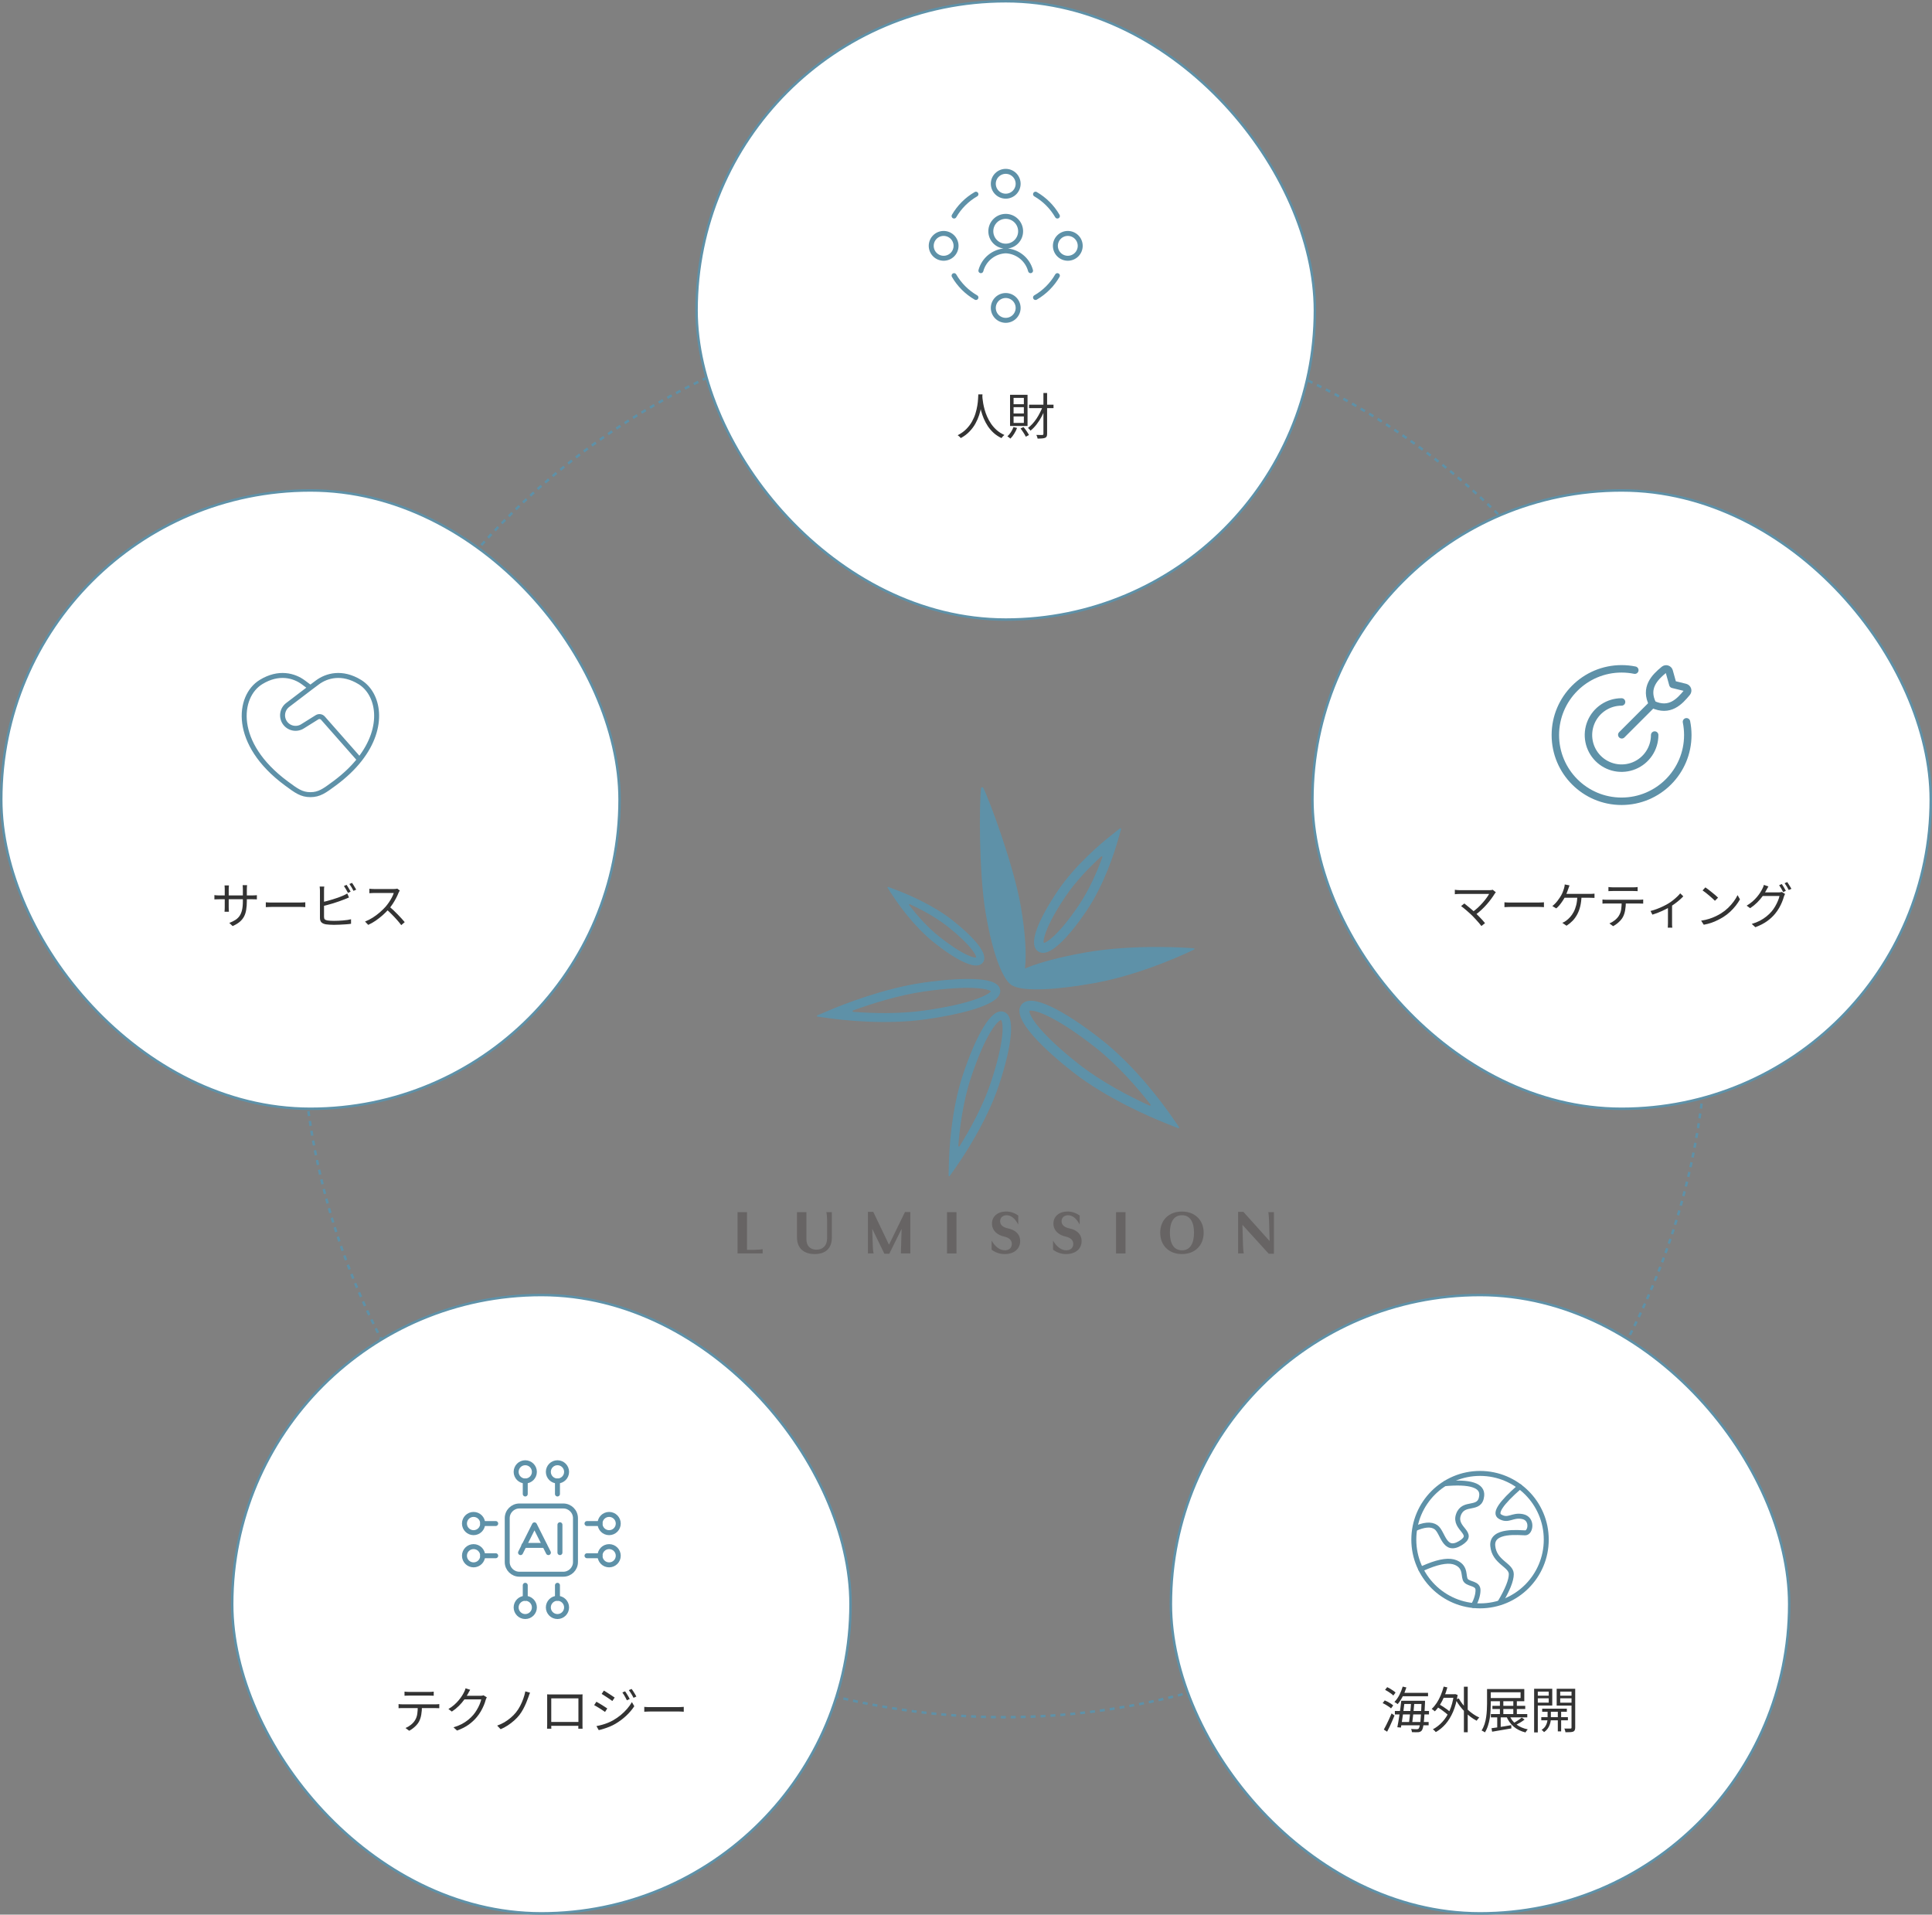 <svg width="778" height="771" viewBox="0 0 778 771" fill="none" xmlns="http://www.w3.org/2000/svg">
<rect x="0" y="0" width="778" height="771" fill="#808080" stroke="none"/>
<circle cx="404.5" cy="408.5" r="283" stroke="#5E91A8" stroke-dasharray="2 2"/>
<rect x="280.5" y="0.5" width="249" height="249" rx="124.5" fill="white"/>
<rect x="280.5" y="0.5" width="249" height="249" rx="124.5" stroke="#5E91A8"/>
<path d="M414.996 109C414.401 106.774 413.109 104.797 411.31 103.358C409.511 101.919 407.298 101.092 404.996 101C402.694 101.092 400.482 101.919 398.682 103.358C396.883 104.797 395.592 106.774 394.996 109M416.999 78.2C420.652 80.313 423.686 83.347 425.799 87M425.799 111C423.686 114.653 420.652 117.687 416.999 119.8M392.999 119.8C389.346 117.687 386.311 114.653 384.199 111M384.199 87C386.311 83.347 389.346 80.313 392.999 78.2M398.996 93C398.979 93.798 399.122 94.592 399.416 95.335C399.71 96.077 400.149 96.754 400.708 97.324C401.266 97.895 401.933 98.348 402.669 98.658C403.406 98.967 404.196 99.126 404.995 99.126C405.793 99.126 406.584 98.967 407.32 98.658C408.056 98.348 408.723 97.895 409.282 97.324C409.841 96.754 410.28 96.077 410.574 95.335C410.868 94.592 411.01 93.798 410.993 93C410.96 91.431 410.314 89.937 409.192 88.839C408.071 87.741 406.564 87.126 404.995 87.126C403.425 87.126 401.918 87.741 400.797 88.839C399.676 89.937 399.029 91.431 398.996 93ZM399.996 74C399.996 75.326 400.523 76.598 401.461 77.535C402.398 78.473 403.67 79 404.996 79C406.322 79 407.594 78.473 408.532 77.535C409.469 76.598 409.996 75.326 409.996 74C409.996 72.674 409.469 71.402 408.532 70.465C407.594 69.527 406.322 69 404.996 69C403.67 69 402.398 69.527 401.461 70.465C400.523 71.402 399.996 72.674 399.996 74ZM424.996 99C424.996 100.326 425.523 101.598 426.461 102.536C427.398 103.473 428.67 104 429.996 104C431.322 104 432.594 103.473 433.532 102.536C434.469 101.598 434.996 100.326 434.996 99C434.996 97.674 434.469 96.402 433.532 95.465C432.594 94.527 431.322 94 429.996 94C428.67 94 427.398 94.527 426.461 95.465C425.523 96.402 424.996 97.674 424.996 99ZM399.996 124C399.996 125.326 400.523 126.598 401.461 127.536C402.398 128.473 403.67 129 404.996 129C406.322 129 407.594 128.473 408.532 127.536C409.469 126.598 409.996 125.326 409.996 124C409.996 122.674 409.469 121.402 408.532 120.464C407.594 119.527 406.322 119 404.996 119C403.67 119 402.398 119.527 401.461 120.464C400.523 121.402 399.996 122.674 399.996 124ZM374.996 99C374.996 100.326 375.523 101.598 376.461 102.536C377.398 103.473 378.67 104 379.996 104C381.322 104 382.594 103.473 383.532 102.536C384.469 101.598 384.996 100.326 384.996 99C384.996 97.674 384.469 96.402 383.532 95.465C382.594 94.527 381.322 94 379.996 94C378.67 94 377.398 94.527 376.461 95.465C375.523 96.402 374.996 97.674 374.996 99Z" stroke="#5E91A8" stroke-width="2" stroke-linecap="round" stroke-linejoin="round"/>
<path d="M393.96 158.82H395.64C395.613 159.34 395.567 160.027 395.5 160.88C395.433 161.733 395.307 162.7 395.12 163.78C394.947 164.847 394.673 165.96 394.3 167.12C393.927 168.28 393.427 169.427 392.8 170.56C392.173 171.693 391.373 172.767 390.4 173.78C389.44 174.793 388.267 175.673 386.88 176.42C386.76 176.233 386.587 176.033 386.36 175.82C386.133 175.607 385.9 175.42 385.66 175.26C387.033 174.553 388.187 173.727 389.12 172.78C390.053 171.833 390.82 170.82 391.42 169.74C392.02 168.66 392.487 167.573 392.82 166.48C393.153 165.373 393.4 164.32 393.56 163.32C393.72 162.32 393.82 161.433 393.86 160.66C393.913 159.873 393.947 159.26 393.96 158.82ZM395.56 159.22C395.573 159.447 395.6 159.84 395.64 160.4C395.693 160.947 395.787 161.613 395.92 162.4C396.053 163.187 396.247 164.04 396.5 164.96C396.753 165.88 397.093 166.827 397.52 167.8C397.947 168.773 398.473 169.72 399.1 170.64C399.727 171.56 400.48 172.413 401.36 173.2C402.24 173.973 403.273 174.627 404.46 175.16C404.233 175.333 404.013 175.533 403.8 175.76C403.6 176 403.433 176.22 403.3 176.42C402.1 175.847 401.04 175.147 400.12 174.32C399.213 173.48 398.433 172.573 397.78 171.6C397.14 170.613 396.6 169.607 396.16 168.58C395.733 167.553 395.387 166.553 395.12 165.58C394.853 164.593 394.653 163.68 394.52 162.84C394.387 161.987 394.293 161.26 394.24 160.66C394.187 160.047 394.153 159.607 394.14 159.34L395.56 159.22ZM414.4 162.96H424.24V164.36H414.4V162.96ZM420.18 158.26H421.66V174.7C421.66 175.153 421.6 175.5 421.48 175.74C421.36 175.993 421.153 176.18 420.86 176.3C420.593 176.42 420.213 176.5 419.72 176.54C419.24 176.593 418.613 176.62 417.84 176.62C417.813 176.407 417.747 176.153 417.64 175.86C417.547 175.58 417.44 175.34 417.32 175.14C417.88 175.153 418.38 175.16 418.82 175.16C419.273 175.16 419.58 175.16 419.74 175.16C419.9 175.147 420.013 175.107 420.08 175.04C420.147 174.987 420.18 174.873 420.18 174.7V158.26ZM419.94 163.54L421.14 163.92C420.7 165.187 420.16 166.427 419.52 167.64C418.88 168.84 418.173 169.94 417.4 170.94C416.627 171.927 415.82 172.753 414.98 173.42C414.86 173.247 414.7 173.053 414.5 172.84C414.3 172.613 414.12 172.44 413.96 172.32C414.56 171.88 415.153 171.34 415.74 170.7C416.327 170.06 416.88 169.353 417.4 168.58C417.92 167.793 418.393 166.973 418.82 166.12C419.26 165.267 419.633 164.407 419.94 163.54ZM408.12 171.98L409.56 172.34C409.253 173.153 408.86 173.94 408.38 174.7C407.913 175.46 407.413 176.1 406.88 176.62C406.8 176.54 406.68 176.44 406.52 176.32C406.373 176.2 406.22 176.087 406.06 175.98C405.913 175.873 405.78 175.787 405.66 175.72C406.18 175.253 406.653 174.693 407.08 174.04C407.52 173.373 407.867 172.687 408.12 171.98ZM410.96 172.54L412.16 171.98C412.587 172.473 413.007 173.02 413.42 173.62C413.833 174.22 414.147 174.74 414.36 175.18L413.08 175.86C412.88 175.407 412.573 174.867 412.16 174.24C411.76 173.613 411.36 173.047 410.96 172.54ZM408.16 163.96V166.52H412.3V163.96H408.16ZM408.16 167.7V170.3H412.3V167.7H408.16ZM408.16 160.22V162.78H412.3V160.22H408.16ZM406.74 158.98H413.78V171.54H406.74V158.98Z" fill="#333333"/>
<rect x="0.5" y="197.5" width="249" height="249" rx="124.5" fill="white"/>
<rect x="0.5" y="197.5" width="249" height="249" rx="124.5" stroke="#5E91A8"/>
<path d="M144.777 305.902C155.313 292.542 152.468 279.294 144.9 274.651C137.748 270.264 131.505 272.032 127.756 274.848L124.999 276.912M144.777 305.902C142.249 309.11 138.951 312.32 134.759 315.422C130.639 318.475 128.577 320 124.999 320C121.42 320 119.361 318.475 115.239 315.422C93.591 299.4 95.713 280.408 105.097 274.651C112.249 270.264 118.492 272.032 122.241 274.848L124.999 276.912M144.777 305.902L130.044 289.187C129.751 288.856 129.351 288.64 128.914 288.577C128.477 288.513 128.032 288.607 127.657 288.84L121.828 292.483C120.685 293.206 119.306 293.459 117.981 293.189C116.655 292.919 115.485 292.147 114.716 291.035C113.947 289.922 113.638 288.555 113.854 287.219C114.069 285.884 114.793 284.684 115.873 283.87L124.999 276.912" stroke="#5E91A8" stroke-width="2" stroke-linecap="round" stroke-linejoin="round"/>
<path d="M99.4 362.82C99.4 364.153 99.313 365.333 99.14 366.36C98.98 367.387 98.687 368.3 98.26 369.1C97.833 369.9 97.247 370.613 96.5 371.24C95.767 371.853 94.827 372.413 93.68 372.92L92.34 371.66C93.26 371.3 94.06 370.907 94.74 370.48C95.42 370.053 95.987 369.52 96.44 368.88C96.893 368.24 97.233 367.44 97.46 366.48C97.687 365.52 97.8 364.34 97.8 362.94V358.08C97.8 357.68 97.787 357.333 97.76 357.04C97.733 356.733 97.713 356.533 97.7 356.44H99.5C99.487 356.533 99.467 356.733 99.44 357.04C99.413 357.333 99.4 357.68 99.4 358.08V362.82ZM92.2 356.56C92.187 356.653 92.167 356.833 92.14 357.1C92.113 357.367 92.1 357.673 92.1 358.02V365.34C92.1 365.58 92.107 365.833 92.12 366.1C92.133 366.353 92.147 366.58 92.16 366.78C92.173 366.967 92.18 367.093 92.18 367.16H90.42C90.42 367.093 90.427 366.967 90.44 366.78C90.453 366.593 90.467 366.373 90.48 366.12C90.493 365.853 90.5 365.593 90.5 365.34V358.02C90.5 357.793 90.493 357.553 90.48 357.3C90.467 357.033 90.447 356.787 90.42 356.56H92.2ZM86.34 360.44C86.407 360.453 86.54 360.473 86.74 360.5C86.953 360.513 87.207 360.533 87.5 360.56C87.793 360.573 88.073 360.58 88.34 360.58H101.6C102.04 360.58 102.42 360.567 102.74 360.54C103.06 360.513 103.293 360.493 103.44 360.48V362.18C103.32 362.167 103.093 362.153 102.76 362.14C102.427 362.127 102.04 362.12 101.6 362.12H88.34C88.06 362.12 87.78 362.127 87.5 362.14C87.22 362.14 86.973 362.147 86.76 362.16C86.56 362.173 86.42 362.18 86.34 362.18V360.44ZM107.04 363.34C107.24 363.353 107.487 363.373 107.78 363.4C108.073 363.413 108.393 363.427 108.74 363.44C109.1 363.44 109.46 363.44 109.82 363.44C110.033 363.44 110.36 363.44 110.8 363.44C111.253 363.44 111.78 363.44 112.38 363.44C112.98 363.44 113.613 363.44 114.28 363.44C114.96 363.44 115.633 363.44 116.3 363.44C116.98 363.44 117.62 363.44 118.22 363.44C118.833 363.44 119.36 363.44 119.8 363.44C120.24 363.44 120.567 363.44 120.78 363.44C121.287 363.44 121.72 363.427 122.08 363.4C122.44 363.373 122.727 363.353 122.94 363.34V365.3C122.74 365.287 122.44 365.267 122.04 365.24C121.653 365.213 121.24 365.2 120.8 365.2C120.587 365.2 120.253 365.2 119.8 365.2C119.347 365.2 118.82 365.2 118.22 365.2C117.633 365.2 117 365.2 116.32 365.2C115.64 365.2 114.96 365.2 114.28 365.2C113.613 365.2 112.98 365.2 112.38 365.2C111.793 365.2 111.273 365.2 110.82 365.2C110.367 365.2 110.033 365.2 109.82 365.2C109.273 365.2 108.753 365.213 108.26 365.24C107.767 365.253 107.36 365.273 107.04 365.3V363.34ZM139.56 356.32C139.733 356.56 139.92 356.847 140.12 357.18C140.32 357.5 140.513 357.827 140.7 358.16C140.9 358.493 141.067 358.793 141.2 359.06L140.12 359.56C139.92 359.147 139.667 358.68 139.36 358.16C139.053 357.627 138.767 357.167 138.5 356.78L139.56 356.32ZM141.76 355.52C141.933 355.773 142.127 356.067 142.34 356.4C142.553 356.733 142.753 357.067 142.94 357.4C143.14 357.72 143.307 358 143.44 358.24L142.36 358.74C142.147 358.3 141.887 357.827 141.58 357.32C141.273 356.8 140.98 356.353 140.7 355.98L141.76 355.52ZM130.58 357C130.553 357.227 130.527 357.487 130.5 357.78C130.487 358.06 130.48 358.34 130.48 358.62C130.48 358.793 130.48 359.14 130.48 359.66C130.48 360.167 130.48 360.78 130.48 361.5C130.48 362.207 130.48 362.96 130.48 363.76C130.48 364.547 130.48 365.307 130.48 366.04C130.48 366.773 130.48 367.42 130.48 367.98C130.48 368.527 130.48 368.927 130.48 369.18C130.48 369.687 130.587 370.04 130.8 370.24C131.027 370.427 131.387 370.567 131.88 370.66C132.2 370.713 132.593 370.753 133.06 370.78C133.54 370.807 134.027 370.82 134.52 370.82C135.053 370.82 135.627 370.807 136.24 370.78C136.853 370.753 137.473 370.713 138.1 370.66C138.74 370.607 139.34 370.54 139.9 370.46C140.46 370.38 140.947 370.287 141.36 370.18V372C140.787 372.093 140.093 372.167 139.28 372.22C138.48 372.287 137.653 372.333 136.8 372.36C135.96 372.4 135.173 372.42 134.44 372.42C133.853 372.42 133.273 372.4 132.7 372.36C132.14 372.333 131.653 372.287 131.24 372.22C130.467 372.087 129.873 371.827 129.46 371.44C129.047 371.04 128.84 370.433 128.84 369.62C128.84 369.287 128.84 368.82 128.84 368.22C128.84 367.62 128.84 366.933 128.84 366.16C128.84 365.387 128.84 364.6 128.84 363.8C128.84 362.987 128.84 362.22 128.84 361.5C128.84 360.78 128.84 360.167 128.84 359.66C128.84 359.14 128.84 358.793 128.84 358.62C128.84 358.447 128.833 358.267 128.82 358.08C128.82 357.893 128.807 357.707 128.78 357.52C128.767 357.32 128.747 357.147 128.72 357H130.58ZM129.74 363.3C130.34 363.167 131 363.007 131.72 362.82C132.453 362.62 133.193 362.407 133.94 362.18C134.7 361.953 135.433 361.713 136.14 361.46C136.86 361.207 137.507 360.953 138.08 360.7C138.387 360.567 138.687 360.427 138.98 360.28C139.273 360.133 139.56 359.973 139.84 359.8L140.54 361.4C140.26 361.52 139.947 361.653 139.6 361.8C139.267 361.933 138.953 362.06 138.66 362.18C138.033 362.433 137.333 362.693 136.56 362.96C135.8 363.227 135.013 363.487 134.2 363.74C133.387 363.98 132.593 364.207 131.82 364.42C131.06 364.633 130.367 364.813 129.74 364.96V363.3ZM161 358.62C160.933 358.7 160.847 358.833 160.74 359.02C160.647 359.193 160.567 359.353 160.5 359.5C160.247 360.153 159.913 360.88 159.5 361.68C159.087 362.467 158.627 363.247 158.12 364.02C157.613 364.793 157.08 365.493 156.52 366.12C155.787 366.947 154.98 367.753 154.1 368.54C153.22 369.313 152.293 370.04 151.32 370.72C150.347 371.387 149.333 371.96 148.28 372.44L147 371.1C148.08 370.673 149.113 370.147 150.1 369.52C151.1 368.88 152.033 368.187 152.9 367.44C153.78 366.68 154.56 365.92 155.24 365.16C155.693 364.64 156.14 364.06 156.58 363.42C157.033 362.767 157.433 362.107 157.78 361.44C158.14 360.76 158.4 360.147 158.56 359.6C158.453 359.6 158.2 359.6 157.8 359.6C157.4 359.6 156.927 359.6 156.38 359.6C155.833 359.6 155.26 359.6 154.66 359.6C154.06 359.6 153.487 359.6 152.94 359.6C152.393 359.6 151.92 359.6 151.52 359.6C151.133 359.6 150.88 359.6 150.76 359.6C150.533 359.6 150.273 359.607 149.98 359.62C149.7 359.633 149.44 359.647 149.2 359.66C148.973 359.673 148.82 359.687 148.74 359.7V357.88C148.833 357.893 149 357.913 149.24 357.94C149.493 357.953 149.76 357.967 150.04 357.98C150.32 357.993 150.56 358 150.76 358C150.907 358 151.173 358 151.56 358C151.947 358 152.407 358 152.94 358C153.487 358 154.053 358 154.64 358C155.227 358 155.787 358 156.32 358C156.867 358 157.333 358 157.72 358C158.107 358 158.36 358 158.48 358C158.813 358 159.107 357.987 159.36 357.96C159.627 357.933 159.833 357.893 159.98 357.84L161 358.62ZM156.78 365.06C157.327 365.513 157.887 366.013 158.46 366.56C159.047 367.107 159.62 367.673 160.18 368.26C160.74 368.833 161.26 369.387 161.74 369.92C162.22 370.44 162.633 370.913 162.98 371.34L161.58 372.54C161.113 371.9 160.553 371.213 159.9 370.48C159.247 369.733 158.553 368.993 157.82 368.26C157.1 367.513 156.373 366.827 155.64 366.2L156.78 365.06Z" fill="#333333"/>
<rect x="93.5" y="521.5" width="249" height="249" rx="124.5" fill="white"/>
<rect x="93.5" y="521.5" width="249" height="249" rx="124.5" stroke="#5E91A8"/>
<g clip-path="url(#clip0_4035_2933)">
<path d="M226.833 606.446H209.161C206.453 606.446 204.258 608.642 204.258 611.35V629.022C204.258 631.73 206.453 633.925 209.161 633.925H226.833C229.541 633.925 231.737 631.73 231.737 629.022V611.35C231.737 608.642 229.541 606.446 226.833 606.446Z" stroke="#5E91A8" stroke-width="2" stroke-linecap="round" stroke-linejoin="round"/>
<path d="M211.516 601.615V596.382" stroke="#5E91A8" stroke-width="2" stroke-linecap="round" stroke-linejoin="round"/>
<path d="M211.519 596.382C213.548 596.382 215.193 594.737 215.193 592.707C215.193 590.678 213.548 589.032 211.519 589.032C209.489 589.032 207.844 590.678 207.844 592.707C207.844 594.737 209.489 596.382 211.519 596.382Z" stroke="#5E91A8" stroke-width="2" stroke-linecap="round" stroke-linejoin="round"/>
<path d="M224.484 601.615V596.382" stroke="#5E91A8" stroke-width="2" stroke-linecap="round" stroke-linejoin="round"/>
<path d="M224.487 596.382C226.517 596.382 228.162 594.737 228.162 592.707C228.162 590.678 226.517 589.032 224.487 589.032C222.458 589.032 220.812 590.678 220.812 592.707C220.812 594.737 222.458 596.382 224.487 596.382Z" stroke="#5E91A8" stroke-width="2" stroke-linecap="round" stroke-linejoin="round"/>
<path d="M211.516 638.385V643.618" stroke="#5E91A8" stroke-width="2" stroke-linecap="round" stroke-linejoin="round"/>
<path d="M211.519 650.968C213.548 650.968 215.193 649.323 215.193 647.293C215.193 645.264 213.548 643.618 211.519 643.618C209.489 643.618 207.844 645.264 207.844 647.293C207.844 649.323 209.489 650.968 211.519 650.968Z" stroke="#5E91A8" stroke-width="2" stroke-linecap="round" stroke-linejoin="round"/>
<path d="M224.484 638.385V643.608" stroke="#5E91A8" stroke-width="2" stroke-linecap="round" stroke-linejoin="round"/>
<path d="M224.487 650.968C226.517 650.968 228.162 649.323 228.162 647.293C228.162 645.263 226.517 643.618 224.487 643.618C222.458 643.618 220.812 645.263 220.812 647.293C220.812 649.323 222.458 650.968 224.487 650.968Z" stroke="#5E91A8" stroke-width="2" stroke-linecap="round" stroke-linejoin="round"/>
<path d="M199.616 626.482H194.383" stroke="#5E91A8" stroke-width="2" stroke-linecap="round" stroke-linejoin="round"/>
<path d="M190.706 630.157C192.736 630.157 194.381 628.512 194.381 626.482C194.381 624.453 192.736 622.807 190.706 622.807C188.677 622.807 187.031 624.453 187.031 626.482C187.031 628.512 188.677 630.157 190.706 630.157Z" stroke="#5E91A8" stroke-width="2" stroke-linecap="round" stroke-linejoin="round"/>
<path d="M199.614 613.517H194.391" stroke="#5E91A8" stroke-width="2" stroke-linecap="round" stroke-linejoin="round"/>
<path d="M190.706 617.192C192.736 617.192 194.381 615.547 194.381 613.517C194.381 611.488 192.736 609.843 190.706 609.843C188.677 609.843 187.031 611.488 187.031 613.517C187.031 615.547 188.677 617.192 190.706 617.192Z" stroke="#5E91A8" stroke-width="2" stroke-linecap="round" stroke-linejoin="round"/>
<path d="M236.383 626.482H241.616" stroke="#5E91A8" stroke-width="2" stroke-linecap="round" stroke-linejoin="round"/>
<path d="M245.292 630.157C247.322 630.157 248.967 628.512 248.967 626.482C248.967 624.453 247.322 622.808 245.292 622.808C243.262 622.808 241.617 624.453 241.617 626.482C241.617 628.512 243.262 630.157 245.292 630.157Z" stroke="#5E91A8" stroke-width="2" stroke-linecap="round" stroke-linejoin="round"/>
<path d="M236.383 613.518H241.606" stroke="#5E91A8" stroke-width="2" stroke-linecap="round" stroke-linejoin="round"/>
<path d="M245.292 617.192C247.322 617.192 248.967 615.547 248.967 613.518C248.967 611.488 247.322 609.843 245.292 609.843C243.262 609.843 241.617 611.488 241.617 613.518C241.617 615.547 243.262 617.192 245.292 617.192Z" stroke="#5E91A8" stroke-width="2" stroke-linecap="round" stroke-linejoin="round"/>
<path d="M209.617 625.223L215.222 614.044L220.838 625.223" stroke="#5E91A8" stroke-width="2" stroke-linecap="round" stroke-linejoin="round"/>
<path d="M210.969 622.322H219.289" stroke="#5E91A8" stroke-width="2" stroke-linecap="round" stroke-linejoin="round"/>
<path d="M225.484 614.003V625.224" stroke="#5E91A8" stroke-width="2" stroke-linecap="round" stroke-linejoin="round"/>
</g>
<path d="M162.896 681.2C163.176 681.227 163.462 681.253 163.756 681.28C164.062 681.307 164.376 681.32 164.696 681.32C164.936 681.32 165.322 681.32 165.856 681.32C166.402 681.32 167.022 681.32 167.716 681.32C168.409 681.32 169.102 681.32 169.796 681.32C170.489 681.32 171.102 681.32 171.636 681.32C172.182 681.32 172.569 681.32 172.796 681.32C173.076 681.32 173.382 681.313 173.716 681.3C174.062 681.273 174.376 681.24 174.656 681.2V682.86C174.362 682.833 174.049 682.82 173.716 682.82C173.396 682.807 173.089 682.8 172.796 682.8C172.569 682.8 172.189 682.8 171.656 682.8C171.122 682.8 170.509 682.8 169.816 682.8C169.122 682.8 168.429 682.8 167.736 682.8C167.042 682.8 166.422 682.8 165.876 682.8C165.329 682.8 164.942 682.8 164.716 682.8C164.396 682.8 164.076 682.807 163.756 682.82C163.436 682.82 163.149 682.833 162.896 682.86V681.2ZM160.496 686.22C160.776 686.247 161.056 686.273 161.336 686.3C161.629 686.313 161.929 686.32 162.236 686.32C162.409 686.32 162.749 686.32 163.256 686.32C163.776 686.32 164.402 686.32 165.136 686.32C165.882 686.32 166.682 686.32 167.536 686.32C168.389 686.32 169.242 686.32 170.096 686.32C170.949 686.32 171.742 686.32 172.476 686.32C173.209 686.32 173.829 686.32 174.336 686.32C174.856 686.32 175.189 686.32 175.336 686.32C175.549 686.32 175.802 686.313 176.096 686.3C176.389 686.287 176.656 686.26 176.896 686.22V687.88C176.682 687.867 176.429 687.86 176.136 687.86C175.856 687.847 175.589 687.84 175.336 687.84C175.189 687.84 174.856 687.84 174.336 687.84C173.829 687.84 173.209 687.84 172.476 687.84C171.742 687.84 170.949 687.84 170.096 687.84C169.242 687.84 168.389 687.84 167.536 687.84C166.682 687.84 165.882 687.84 165.136 687.84C164.402 687.84 163.776 687.84 163.256 687.84C162.749 687.84 162.409 687.84 162.236 687.84C161.942 687.84 161.649 687.84 161.356 687.84C161.062 687.84 160.776 687.853 160.496 687.88V686.22ZM169.916 687.04C169.916 688.293 169.822 689.447 169.636 690.5C169.462 691.54 169.156 692.473 168.716 693.3C168.476 693.753 168.149 694.207 167.736 694.66C167.336 695.1 166.882 695.52 166.376 695.92C165.882 696.32 165.349 696.667 164.776 696.96L163.296 695.86C164.069 695.54 164.796 695.107 165.476 694.56C166.156 694.013 166.689 693.427 167.076 692.8C167.582 692 167.902 691.12 168.036 690.16C168.169 689.187 168.236 688.147 168.236 687.04H169.916ZM196.036 683.5C195.942 683.633 195.856 683.807 195.776 684.02C195.696 684.22 195.629 684.4 195.576 684.56C195.402 685.227 195.149 685.96 194.816 686.76C194.482 687.547 194.082 688.347 193.616 689.16C193.149 689.96 192.616 690.72 192.016 691.44C191.109 692.547 190.022 693.56 188.756 694.48C187.502 695.387 185.936 696.187 184.056 696.88L182.616 695.58C183.842 695.22 184.942 694.787 185.916 694.28C186.889 693.76 187.762 693.187 188.536 692.56C189.309 691.933 189.996 691.267 190.596 690.56C191.116 689.947 191.589 689.273 192.016 688.54C192.456 687.807 192.829 687.073 193.136 686.34C193.442 685.593 193.662 684.92 193.796 684.32H186.376L187.016 682.88C187.176 682.88 187.476 682.88 187.916 682.88C188.356 682.88 188.856 682.88 189.416 682.88C189.989 682.88 190.556 682.88 191.116 682.88C191.676 682.88 192.162 682.88 192.576 682.88C193.002 682.88 193.276 682.88 193.396 682.88C193.662 682.88 193.909 682.867 194.136 682.84C194.362 682.8 194.549 682.747 194.696 682.68L196.036 683.5ZM189.336 680.46C189.162 680.727 188.996 681.013 188.836 681.32C188.676 681.613 188.549 681.853 188.456 682.04C188.056 682.773 187.556 683.567 186.956 684.42C186.356 685.26 185.642 686.093 184.816 686.92C183.989 687.747 183.036 688.52 181.956 689.24L180.576 688.2C181.442 687.693 182.216 687.14 182.896 686.54C183.576 685.94 184.169 685.333 184.676 684.72C185.196 684.107 185.636 683.52 185.996 682.96C186.356 682.4 186.642 681.893 186.856 681.44C186.962 681.267 187.076 681.027 187.196 680.72C187.329 680.4 187.422 680.113 187.476 679.86L189.336 680.46ZM213.444 681.62C213.324 681.887 213.211 682.18 213.104 682.5C212.998 682.82 212.898 683.107 212.804 683.36C212.551 684.08 212.244 684.873 211.884 685.74C211.524 686.593 211.118 687.44 210.664 688.28C210.211 689.12 209.704 689.907 209.144 690.64C208.544 691.4 207.838 692.14 207.024 692.86C206.211 693.58 205.344 694.24 204.424 694.84C203.504 695.44 202.564 695.94 201.604 696.34L200.204 694.88C201.204 694.533 202.164 694.093 203.084 693.56C204.004 693.013 204.864 692.4 205.664 691.72C206.464 691.04 207.164 690.327 207.764 689.58C208.391 688.807 208.951 687.947 209.444 687C209.938 686.053 210.364 685.073 210.724 684.06C211.084 683.047 211.358 682.06 211.544 681.1L213.444 681.62ZM220.324 682.3C220.724 682.313 221.064 682.327 221.344 682.34C221.624 682.34 221.878 682.34 222.104 682.34C222.264 682.34 222.558 682.34 222.984 682.34C223.411 682.34 223.924 682.34 224.524 682.34C225.138 682.34 225.791 682.34 226.484 682.34C227.178 682.34 227.864 682.34 228.544 682.34C229.238 682.34 229.884 682.34 230.484 682.34C231.084 682.34 231.591 682.34 232.004 682.34C232.418 682.34 232.698 682.34 232.844 682.34C233.058 682.34 233.324 682.34 233.644 682.34C233.978 682.327 234.298 682.313 234.604 682.3C234.591 682.54 234.578 682.8 234.564 683.08C234.564 683.347 234.564 683.607 234.564 683.86C234.564 683.993 234.564 684.26 234.564 684.66C234.564 685.047 234.564 685.52 234.564 686.08C234.564 686.64 234.564 687.247 234.564 687.9C234.564 688.54 234.564 689.18 234.564 689.82C234.564 690.46 234.564 691.053 234.564 691.6C234.564 692.147 234.564 692.613 234.564 693C234.564 693.373 234.564 693.613 234.564 693.72C234.564 693.867 234.564 694.067 234.564 694.32C234.564 694.573 234.564 694.827 234.564 695.08C234.578 695.333 234.584 695.56 234.584 695.76C234.598 695.947 234.604 696.073 234.604 696.14H232.884C232.884 696.06 232.884 695.9 232.884 695.66C232.898 695.407 232.904 695.127 232.904 694.82C232.918 694.5 232.924 694.2 232.924 693.92C232.924 693.827 232.924 693.573 232.924 693.16C232.924 692.747 232.924 692.24 232.924 691.64C232.924 691.027 232.924 690.373 232.924 689.68C232.924 688.973 232.924 688.287 232.924 687.62C232.924 686.94 232.924 686.32 232.924 685.76C232.924 685.2 232.924 684.753 232.924 684.42C232.924 684.087 232.924 683.92 232.924 683.92H221.984C221.984 683.92 221.984 684.087 221.984 684.42C221.984 684.74 221.984 685.18 221.984 685.74C221.984 686.3 221.984 686.92 221.984 687.6C221.984 688.267 221.984 688.947 221.984 689.64C221.984 690.333 221.984 690.987 221.984 691.6C221.984 692.2 221.984 692.707 221.984 693.12C221.984 693.533 221.984 693.8 221.984 693.92C221.984 694.093 221.984 694.293 221.984 694.52C221.984 694.747 221.984 694.973 221.984 695.2C221.998 695.413 222.004 695.607 222.004 695.78C222.018 695.953 222.024 696.073 222.024 696.14H220.304C220.304 696.073 220.304 695.947 220.304 695.76C220.318 695.56 220.324 695.333 220.324 695.08C220.338 694.827 220.344 694.58 220.344 694.34C220.344 694.087 220.344 693.873 220.344 693.7C220.344 693.593 220.344 693.347 220.344 692.96C220.344 692.573 220.344 692.1 220.344 691.54C220.344 690.98 220.344 690.38 220.344 689.74C220.344 689.087 220.344 688.44 220.344 687.8C220.344 687.147 220.344 686.547 220.344 686C220.344 685.44 220.344 684.973 220.344 684.6C220.344 684.213 220.344 683.967 220.344 683.86C220.344 683.62 220.344 683.36 220.344 683.08C220.344 682.8 220.338 682.54 220.324 682.3ZM233.564 693.42V694.98H221.204V693.42H233.564ZM251.724 681.08C251.898 681.307 252.098 681.607 252.324 681.98C252.564 682.353 252.798 682.733 253.024 683.12C253.251 683.507 253.438 683.86 253.584 684.18L252.444 684.7C252.284 684.353 252.104 684 251.904 683.64C251.704 683.267 251.498 682.9 251.284 682.54C251.071 682.18 250.851 681.847 250.624 681.54L251.724 681.08ZM254.344 680.12C254.531 680.347 254.738 680.64 254.964 681C255.191 681.36 255.424 681.733 255.664 682.12C255.904 682.507 256.104 682.86 256.264 683.18L255.124 683.7C254.951 683.34 254.758 682.98 254.544 682.62C254.331 682.26 254.111 681.907 253.884 681.56C253.671 681.213 253.451 680.893 253.224 680.6L254.344 680.12ZM243.184 680.78C243.478 680.94 243.824 681.153 244.224 681.42C244.624 681.673 245.038 681.94 245.464 682.22C245.891 682.487 246.284 682.747 246.644 683C247.018 683.24 247.311 683.44 247.524 683.6L246.584 684.98C246.344 684.793 246.038 684.573 245.664 684.32C245.304 684.067 244.918 683.807 244.504 683.54C244.104 683.26 243.704 683 243.304 682.76C242.918 682.507 242.578 682.293 242.284 682.12L243.184 680.78ZM240.184 695.08C240.918 694.947 241.671 694.773 242.444 694.56C243.218 694.347 243.984 694.087 244.744 693.78C245.504 693.473 246.218 693.133 246.884 692.76C247.991 692.12 249.018 691.413 249.964 690.64C250.911 689.853 251.764 689.02 252.524 688.14C253.284 687.26 253.931 686.353 254.464 685.42L255.424 687.08C254.558 688.413 253.458 689.707 252.124 690.96C250.791 692.2 249.324 693.287 247.724 694.22C247.058 694.607 246.324 694.967 245.524 695.3C244.738 695.62 243.958 695.9 243.184 696.14C242.424 696.393 241.731 696.58 241.104 696.7L240.184 695.08ZM240.164 685.28C240.458 685.44 240.811 685.64 241.224 685.88C241.638 686.12 242.058 686.373 242.484 686.64C242.911 686.907 243.304 687.16 243.664 687.4C244.038 687.627 244.331 687.82 244.544 687.98L243.644 689.38C243.391 689.193 243.078 688.98 242.704 688.74C242.344 688.5 241.958 688.247 241.544 687.98C241.131 687.713 240.724 687.467 240.324 687.24C239.924 687 239.571 686.8 239.264 686.64L240.164 685.28ZM259.444 687.34C259.644 687.353 259.891 687.373 260.184 687.4C260.478 687.413 260.798 687.427 261.144 687.44C261.504 687.44 261.864 687.44 262.224 687.44C262.438 687.44 262.764 687.44 263.204 687.44C263.658 687.44 264.184 687.44 264.784 687.44C265.384 687.44 266.018 687.44 266.684 687.44C267.364 687.44 268.038 687.44 268.704 687.44C269.384 687.44 270.024 687.44 270.624 687.44C271.238 687.44 271.764 687.44 272.204 687.44C272.644 687.44 272.971 687.44 273.184 687.44C273.691 687.44 274.124 687.427 274.484 687.4C274.844 687.373 275.131 687.353 275.344 687.34V689.3C275.144 689.287 274.844 689.267 274.444 689.24C274.058 689.213 273.644 689.2 273.204 689.2C272.991 689.2 272.658 689.2 272.204 689.2C271.751 689.2 271.224 689.2 270.624 689.2C270.038 689.2 269.404 689.2 268.724 689.2C268.044 689.2 267.364 689.2 266.684 689.2C266.018 689.2 265.384 689.2 264.784 689.2C264.198 689.2 263.678 689.2 263.224 689.2C262.771 689.2 262.438 689.2 262.224 689.2C261.678 689.2 261.158 689.213 260.664 689.24C260.171 689.253 259.764 689.273 259.444 689.3V687.34Z" fill="#333333"/>
<rect x="528.5" y="197.5" width="249" height="249" rx="124.5" fill="white"/>
<rect x="528.5" y="197.5" width="249" height="249" rx="124.5" stroke="#5E91A8"/>
<path d="M666.323 295.999C666.323 298.636 665.541 301.214 664.076 303.407C662.611 305.6 660.528 307.309 658.092 308.318C655.656 309.327 652.975 309.591 650.388 309.076C647.802 308.562 645.426 307.292 643.561 305.427C641.697 303.563 640.427 301.187 639.912 298.601C639.398 296.014 639.662 293.333 640.671 290.897C641.68 288.461 643.389 286.378 645.582 284.913C647.775 283.448 650.353 282.666 652.99 282.666" stroke="#5E91A8" stroke-width="3" stroke-linecap="round" stroke-linejoin="round"/>
<path d="M658.328 269.866C656.604 269.514 654.826 269.337 652.995 269.333C638.267 269.333 626.328 281.272 626.328 296C626.328 310.728 638.267 322.666 652.995 322.666C667.723 322.666 679.661 310.728 679.661 296C679.658 294.169 679.48 292.391 679.128 290.666" stroke="#5E91A8" stroke-width="3" stroke-linecap="round" stroke-linejoin="round"/>
<path d="M653.078 295.898L665.219 283.757M673.638 275.586L672.163 270.285C672.104 270.083 671.997 269.898 671.85 269.748C671.702 269.598 671.52 269.486 671.32 269.423C671.119 269.359 670.906 269.346 670.699 269.385C670.492 269.424 670.298 269.513 670.134 269.645C666.305 272.773 662.134 276.989 665.539 283.637C672.403 286.837 676.323 282.522 679.326 278.893C679.462 278.725 679.554 278.527 679.594 278.315C679.634 278.104 679.62 277.885 679.555 277.68C679.489 277.475 679.373 277.29 679.218 277.14C679.063 276.991 678.872 276.883 678.665 276.826L673.638 275.586Z" stroke="#5E91A8" stroke-width="3" stroke-linecap="round" stroke-linejoin="round"/>
<path d="M602.371 359.32C602.278 359.427 602.184 359.533 602.091 359.64C601.998 359.733 601.924 359.833 601.871 359.94C601.498 360.553 601.044 361.22 600.511 361.94C599.991 362.66 599.398 363.4 598.731 364.16C598.064 364.92 597.338 365.667 596.551 366.4C595.778 367.133 594.944 367.82 594.051 368.46L592.811 367.36C593.624 366.8 594.384 366.193 595.091 365.54C595.798 364.887 596.444 364.227 597.031 363.56C597.631 362.88 598.151 362.233 598.591 361.62C599.044 361.007 599.398 360.46 599.651 359.98C599.398 359.98 599.018 359.98 598.511 359.98C598.004 359.98 597.418 359.98 596.751 359.98C596.084 359.98 595.378 359.98 594.631 359.98C593.898 359.98 593.164 359.98 592.431 359.98C591.711 359.98 591.038 359.98 590.411 359.98C589.784 359.98 589.244 359.98 588.791 359.98C588.351 359.98 588.051 359.98 587.891 359.98C587.638 359.98 587.378 359.987 587.111 360C586.844 360.013 586.598 360.027 586.371 360.04C586.158 360.053 585.984 360.073 585.851 360.1V358.3C586.038 358.327 586.244 358.353 586.471 358.38C586.698 358.407 586.931 358.427 587.171 358.44C587.424 358.453 587.664 358.46 587.891 358.46C588.038 358.46 588.324 358.46 588.751 358.46C589.191 358.46 589.724 358.46 590.351 358.46C590.978 358.46 591.651 358.46 592.371 358.46C593.104 358.46 593.844 358.46 594.591 358.46C595.351 358.46 596.071 358.46 596.751 358.46C597.444 358.46 598.058 358.46 598.591 358.46C599.124 358.46 599.531 358.46 599.811 358.46C600.384 358.46 600.818 358.407 601.111 358.3L602.371 359.32ZM592.951 368.82C592.644 368.513 592.284 368.173 591.871 367.8C591.471 367.427 591.051 367.053 590.611 366.68C590.171 366.293 589.758 365.947 589.371 365.64C588.984 365.32 588.651 365.067 588.371 364.88L589.671 363.82C589.898 363.993 590.198 364.233 590.571 364.54C590.944 364.833 591.351 365.167 591.791 365.54C592.244 365.913 592.691 366.293 593.131 366.68C593.571 367.067 593.971 367.44 594.331 367.8C594.758 368.2 595.198 368.64 595.651 369.12C596.118 369.6 596.558 370.067 596.971 370.52C597.384 370.973 597.731 371.38 598.011 371.74L596.551 372.9C596.311 372.553 595.984 372.147 595.571 371.68C595.171 371.2 594.738 370.713 594.271 370.22C593.804 369.713 593.364 369.247 592.951 368.82ZM605.831 363.34C606.031 363.353 606.278 363.373 606.571 363.4C606.864 363.413 607.184 363.427 607.531 363.44C607.891 363.44 608.251 363.44 608.611 363.44C608.824 363.44 609.151 363.44 609.591 363.44C610.044 363.44 610.571 363.44 611.171 363.44C611.771 363.44 612.404 363.44 613.071 363.44C613.751 363.44 614.424 363.44 615.091 363.44C615.771 363.44 616.411 363.44 617.011 363.44C617.624 363.44 618.151 363.44 618.591 363.44C619.031 363.44 619.358 363.44 619.571 363.44C620.078 363.44 620.511 363.427 620.871 363.4C621.231 363.373 621.518 363.353 621.731 363.34V365.3C621.531 365.287 621.231 365.267 620.831 365.24C620.444 365.213 620.031 365.2 619.591 365.2C619.378 365.2 619.044 365.2 618.591 365.2C618.138 365.2 617.611 365.2 617.011 365.2C616.424 365.2 615.791 365.2 615.111 365.2C614.431 365.2 613.751 365.2 613.071 365.2C612.404 365.2 611.771 365.2 611.171 365.2C610.584 365.2 610.064 365.2 609.611 365.2C609.158 365.2 608.824 365.2 608.611 365.2C608.064 365.2 607.544 365.213 607.051 365.24C606.558 365.253 606.151 365.273 605.831 365.3V363.34ZM632.031 356.54C631.951 356.767 631.864 357.007 631.771 357.26C631.691 357.5 631.611 357.727 631.531 357.94C631.438 358.247 631.318 358.58 631.171 358.94C631.038 359.3 630.891 359.673 630.731 360.06C630.571 360.433 630.398 360.807 630.211 361.18C629.944 361.687 629.618 362.233 629.231 362.82C628.844 363.407 628.431 363.967 627.991 364.5C627.551 365.02 627.118 365.453 626.691 365.8L625.111 364.86C625.471 364.593 625.824 364.28 626.171 363.92C626.531 363.56 626.864 363.18 627.171 362.78C627.491 362.367 627.778 361.967 628.031 361.58C628.284 361.193 628.498 360.853 628.671 360.56C628.951 360.053 629.184 359.553 629.371 359.06C629.558 358.567 629.704 358.133 629.811 357.76C629.891 357.493 629.958 357.227 630.011 356.96C630.064 356.693 630.098 356.427 630.111 356.16L632.031 356.54ZM629.531 359.96C629.704 359.96 630.011 359.96 630.451 359.96C630.891 359.96 631.411 359.96 632.011 359.96C632.611 359.96 633.251 359.96 633.931 359.96C634.611 359.96 635.291 359.96 635.971 359.96C636.651 359.96 637.284 359.96 637.871 359.96C638.471 359.96 638.971 359.96 639.371 359.96C639.784 359.96 640.064 359.96 640.211 359.96C640.464 359.96 640.764 359.953 641.111 359.94C641.471 359.927 641.798 359.9 642.091 359.86V361.58C641.771 361.553 641.431 361.54 641.071 361.54C640.724 361.527 640.438 361.52 640.211 361.52C640.038 361.52 639.691 361.52 639.171 361.52C638.651 361.52 638.018 361.52 637.271 361.52C636.538 361.52 635.758 361.52 634.931 361.52C634.118 361.52 633.324 361.52 632.551 361.52C631.791 361.52 631.124 361.52 630.551 361.52C629.978 361.52 629.571 361.52 629.331 361.52L629.531 359.96ZM636.871 360.82C636.818 362.353 636.644 363.733 636.351 364.96C636.058 366.187 635.644 367.287 635.111 368.26C634.591 369.22 633.971 370.073 633.251 370.82C632.531 371.553 631.724 372.207 630.831 372.78L629.131 371.62C629.411 371.513 629.691 371.38 629.971 371.22C630.264 371.047 630.524 370.873 630.751 370.7C631.271 370.313 631.784 369.84 632.291 369.28C632.798 368.72 633.264 368.047 633.691 367.26C634.118 366.46 634.464 365.533 634.731 364.48C634.998 363.413 635.144 362.187 635.171 360.8L636.871 360.82ZM647.7 357.2C647.98 357.227 648.267 357.253 648.56 357.28C648.867 357.307 649.18 357.32 649.5 357.32C649.74 357.32 650.127 357.32 650.66 357.32C651.207 357.32 651.827 357.32 652.52 357.32C653.214 357.32 653.907 357.32 654.6 357.32C655.294 357.32 655.907 357.32 656.44 357.32C656.987 357.32 657.374 357.32 657.6 357.32C657.88 357.32 658.187 357.313 658.52 357.3C658.867 357.273 659.18 357.24 659.46 357.2V358.86C659.167 358.833 658.854 358.82 658.52 358.82C658.2 358.807 657.894 358.8 657.6 358.8C657.374 358.8 656.994 358.8 656.46 358.8C655.927 358.8 655.314 358.8 654.62 358.8C653.927 358.8 653.234 358.8 652.54 358.8C651.847 358.8 651.227 358.8 650.68 358.8C650.134 358.8 649.747 358.8 649.52 358.8C649.2 358.8 648.88 358.807 648.56 358.82C648.24 358.82 647.954 358.833 647.7 358.86V357.2ZM645.3 362.22C645.58 362.247 645.86 362.273 646.14 362.3C646.434 362.313 646.734 362.32 647.04 362.32C647.214 362.32 647.554 362.32 648.06 362.32C648.58 362.32 649.207 362.32 649.94 362.32C650.687 362.32 651.487 362.32 652.34 362.32C653.194 362.32 654.047 362.32 654.9 362.32C655.754 362.32 656.547 362.32 657.28 362.32C658.014 362.32 658.634 362.32 659.14 362.32C659.66 362.32 659.994 362.32 660.14 362.32C660.354 362.32 660.607 362.313 660.9 362.3C661.194 362.287 661.46 362.26 661.7 362.22V363.88C661.487 363.867 661.234 363.86 660.94 363.86C660.66 363.847 660.394 363.84 660.14 363.84C659.994 363.84 659.66 363.84 659.14 363.84C658.634 363.84 658.014 363.84 657.28 363.84C656.547 363.84 655.754 363.84 654.9 363.84C654.047 363.84 653.194 363.84 652.34 363.84C651.487 363.84 650.687 363.84 649.94 363.84C649.207 363.84 648.58 363.84 648.06 363.84C647.554 363.84 647.214 363.84 647.04 363.84C646.747 363.84 646.454 363.84 646.16 363.84C645.867 363.84 645.58 363.853 645.3 363.88V362.22ZM654.72 363.04C654.72 364.293 654.627 365.447 654.44 366.5C654.267 367.54 653.96 368.473 653.52 369.3C653.28 369.753 652.954 370.207 652.54 370.66C652.14 371.1 651.687 371.52 651.18 371.92C650.687 372.32 650.154 372.667 649.58 372.96L648.1 371.86C648.874 371.54 649.6 371.107 650.28 370.56C650.96 370.013 651.494 369.427 651.88 368.8C652.387 368 652.707 367.12 652.84 366.16C652.974 365.187 653.04 364.147 653.04 363.04H654.72ZM664.649 366.84C665.529 366.627 666.416 366.347 667.309 366C668.216 365.653 669.062 365.287 669.849 364.9C670.649 364.513 671.316 364.153 671.849 363.82C672.489 363.433 673.102 363.007 673.689 362.54C674.289 362.06 674.842 361.58 675.349 361.1C675.856 360.62 676.276 360.167 676.609 359.74L677.849 360.94C677.476 361.353 677.002 361.813 676.429 362.32C675.869 362.813 675.256 363.307 674.589 363.8C673.922 364.293 673.236 364.753 672.529 365.18C672.116 365.433 671.636 365.7 671.089 365.98C670.542 366.26 669.962 366.54 669.349 366.82C668.736 367.1 668.089 367.373 667.409 367.64C666.742 367.893 666.076 368.12 665.409 368.32L664.649 366.84ZM671.669 364.72L673.329 364.32V371.8C673.329 372 673.329 372.213 673.329 372.44C673.342 372.68 673.356 372.9 673.369 373.1C673.382 373.3 673.402 373.453 673.429 373.56H671.589C671.602 373.453 671.616 373.3 671.629 373.1C671.642 372.9 671.649 372.68 671.649 372.44C671.662 372.213 671.669 372 671.669 371.8V364.72ZM686.749 357.34C687.109 357.58 687.522 357.88 687.989 358.24C688.456 358.587 688.929 358.96 689.409 359.36C689.902 359.747 690.362 360.127 690.789 360.5C691.216 360.873 691.569 361.2 691.849 361.48L690.589 362.74C690.336 362.487 690.009 362.173 689.609 361.8C689.209 361.427 688.769 361.04 688.289 360.64C687.809 360.227 687.336 359.84 686.869 359.48C686.402 359.107 685.982 358.8 685.609 358.56L686.749 357.34ZM685.029 370.74C686.202 370.567 687.269 370.327 688.229 370.02C689.202 369.713 690.089 369.367 690.889 368.98C691.689 368.593 692.402 368.207 693.029 367.82C694.056 367.18 695.002 366.447 695.869 365.62C696.736 364.78 697.496 363.913 698.149 363.02C698.802 362.127 699.322 361.273 699.709 360.46L700.669 362.16C700.216 362.987 699.656 363.827 698.989 364.68C698.322 365.533 697.569 366.353 696.729 367.14C695.889 367.927 694.962 368.64 693.949 369.28C693.282 369.693 692.549 370.1 691.749 370.5C690.962 370.9 690.096 371.267 689.149 371.6C688.216 371.92 687.196 372.18 686.089 372.38L685.029 370.74ZM717.509 356C717.682 356.227 717.869 356.507 718.069 356.84C718.269 357.16 718.462 357.487 718.649 357.82C718.836 358.153 719.002 358.46 719.149 358.74L718.069 359.22C717.869 358.82 717.616 358.353 717.309 357.82C717.002 357.287 716.716 356.833 716.449 356.46L717.509 356ZM719.709 355.2C719.882 355.44 720.069 355.727 720.269 356.06C720.482 356.393 720.689 356.727 720.889 357.06C721.089 357.38 721.256 357.667 721.389 357.92L720.309 358.4C720.096 357.96 719.836 357.487 719.529 356.98C719.222 356.473 718.929 356.033 718.649 355.66L719.709 355.2ZM718.829 359.98C718.749 360.113 718.669 360.287 718.589 360.5C718.509 360.7 718.436 360.88 718.369 361.04C718.196 361.707 717.942 362.44 717.609 363.24C717.289 364.027 716.896 364.827 716.429 365.64C715.962 366.44 715.429 367.207 714.829 367.94C713.922 369.047 712.836 370.053 711.569 370.96C710.302 371.867 708.736 372.673 706.869 373.38L705.409 372.06C706.636 371.7 707.736 371.267 708.709 370.76C709.682 370.24 710.556 369.667 711.329 369.04C712.116 368.413 712.809 367.747 713.409 367.04C713.929 366.427 714.402 365.753 714.829 365.02C715.256 364.287 715.622 363.553 715.929 362.82C716.249 362.073 716.469 361.4 716.589 360.8H709.189L709.829 359.36C709.989 359.36 710.289 359.36 710.729 359.36C711.169 359.36 711.669 359.36 712.229 359.36C712.802 359.36 713.369 359.36 713.929 359.36C714.489 359.36 714.976 359.36 715.389 359.36C715.802 359.36 716.076 359.36 716.209 359.36C716.476 359.36 716.716 359.347 716.929 359.32C717.156 359.293 717.349 359.247 717.509 359.18L718.829 359.98ZM712.129 356.96C711.969 357.227 711.809 357.507 711.649 357.8C711.489 358.093 711.356 358.333 711.249 358.52C710.862 359.253 710.369 360.047 709.769 360.9C709.169 361.74 708.449 362.58 707.609 363.42C706.782 364.247 705.836 365.013 704.769 365.72L703.369 364.7C704.236 364.18 705.009 363.627 705.689 363.04C706.382 362.44 706.982 361.833 707.489 361.22C708.009 360.607 708.449 360.02 708.809 359.46C709.169 358.887 709.456 358.38 709.669 357.94C709.776 357.767 709.889 357.527 710.009 357.22C710.142 356.9 710.236 356.607 710.289 356.34L712.129 356.96Z" fill="#333333"/>
<rect x="471.5" y="521.5" width="249" height="249" rx="124.5" fill="white"/>
<rect x="471.5" y="521.5" width="249" height="249" rx="124.5" stroke="#5E91A8"/>
<path d="M595.999 646.666C610.727 646.666 622.665 634.728 622.665 620C622.665 605.272 610.727 593.333 595.999 593.333C581.271 593.333 569.332 605.272 569.332 620C569.332 634.728 581.271 646.666 595.999 646.666Z" stroke="#5E91A8" stroke-width="2"/>
<path d="M569.332 615.787C573.352 613.889 576.326 613.624 578.252 614.993C581.141 617.047 581.503 625.419 588.076 621.419C594.649 617.419 585.261 615.787 587.299 609.992C589.336 604.196 596.009 608.699 596.672 602.351C597.116 598.119 592.053 596.499 581.485 597.492" stroke="#5E91A8" stroke-width="2"/>
<path d="M611.998 598.666C604.379 605.318 601.718 609.334 604.015 610.715C607.461 612.789 608.922 609.87 613.127 610.715C617.333 611.561 616.421 617.261 614.21 617.261C611.999 617.261 600.545 615.802 601.122 622.486C601.699 629.17 608.589 630.159 608.589 633.894C608.589 636.383 607.064 640.193 604.015 645.325M572.137 631.901C573.046 631.501 573.959 631.112 574.878 630.735C580.007 628.664 583.813 628.176 586.297 629.27C590.686 631.207 588.998 635.119 590.374 636.561C591.747 638.002 595.182 637.583 595.182 640.325C595.182 642.153 594.568 644.218 593.339 646.519" stroke="#5E91A8" stroke-width="2" stroke-linecap="round"/>
<path d="M564.4 681.7H575.06V683.06H564.4V681.7ZM564.9 684.88H572.9V686.18H564.9V684.88ZM561.7 689H575.44V690.38H561.7V689ZM563.78 693.44H575.3V694.76H563.78V693.44ZM564.86 679.18L566.34 679.52C565.94 680.813 565.427 682.053 564.8 683.24C564.187 684.427 563.527 685.427 562.82 686.24C562.727 686.147 562.6 686.047 562.44 685.94C562.28 685.833 562.113 685.727 561.94 685.62C561.78 685.513 561.64 685.427 561.52 685.36C562.253 684.627 562.907 683.713 563.48 682.62C564.053 681.513 564.513 680.367 564.86 679.18ZM564.26 684.88H565.66C565.567 685.733 565.453 686.647 565.32 687.62C565.2 688.593 565.073 689.573 564.94 690.56C564.807 691.533 564.667 692.46 564.52 693.34C564.387 694.22 564.26 695 564.14 695.68L562.7 695.54C562.833 694.873 562.973 694.1 563.12 693.22C563.267 692.34 563.413 691.42 563.56 690.46C563.707 689.487 563.84 688.52 563.96 687.56C564.08 686.6 564.18 685.707 564.26 684.88ZM568.24 685.42H569.56C569.507 686.113 569.44 686.853 569.36 687.64C569.293 688.413 569.22 689.193 569.14 689.98C569.06 690.767 568.973 691.513 568.88 692.22C568.8 692.927 568.72 693.553 568.64 694.1H567.34C567.42 693.54 567.5 692.907 567.58 692.2C567.673 691.48 567.76 690.727 567.84 689.94C567.933 689.153 568.013 688.373 568.08 687.6C568.147 686.827 568.2 686.1 568.24 685.42ZM572.46 684.88H573.86C573.86 684.88 573.853 684.927 573.84 685.02C573.84 685.113 573.84 685.213 573.84 685.32C573.84 685.427 573.84 685.513 573.84 685.58C573.76 687.527 573.68 689.173 573.6 690.52C573.52 691.853 573.427 692.953 573.32 693.82C573.227 694.673 573.113 695.34 572.98 695.82C572.847 696.287 572.7 696.627 572.54 696.84C572.34 697.08 572.127 697.247 571.9 697.34C571.687 697.447 571.433 697.513 571.14 697.54C570.847 697.567 570.473 697.573 570.02 697.56C569.567 697.56 569.087 697.547 568.58 697.52C568.567 697.32 568.527 697.1 568.46 696.86C568.407 696.62 568.32 696.413 568.2 696.24C568.72 696.293 569.187 696.32 569.6 696.32C570.027 696.333 570.34 696.34 570.54 696.34C570.727 696.34 570.873 696.32 570.98 696.28C571.1 696.253 571.207 696.173 571.3 696.04C571.433 695.893 571.553 695.593 571.66 695.14C571.78 694.687 571.887 694.04 571.98 693.2C572.073 692.36 572.16 691.287 572.24 689.98C572.32 688.66 572.393 687.06 572.46 685.18V684.88ZM557.76 680.48L558.62 679.4C559.02 679.587 559.433 679.807 559.86 680.06C560.287 680.313 560.687 680.573 561.06 680.84C561.433 681.093 561.74 681.34 561.98 681.58L561.08 682.78C560.853 682.527 560.553 682.267 560.18 682C559.807 681.72 559.407 681.447 558.98 681.18C558.567 680.913 558.16 680.68 557.76 680.48ZM556.78 685.84L557.62 684.74C558.033 684.9 558.453 685.093 558.88 685.32C559.32 685.547 559.727 685.787 560.1 686.04C560.487 686.293 560.8 686.527 561.04 686.74L560.16 687.96C559.933 687.733 559.627 687.493 559.24 687.24C558.867 686.973 558.467 686.72 558.04 686.48C557.613 686.227 557.193 686.013 556.78 685.84ZM557.26 696.48C557.553 695.96 557.88 695.34 558.24 694.62C558.613 693.9 558.98 693.14 559.34 692.34C559.713 691.527 560.06 690.74 560.38 689.98L561.56 690.82C561.28 691.527 560.967 692.267 560.62 693.04C560.287 693.813 559.947 694.573 559.6 695.32C559.253 696.053 558.913 696.727 558.58 697.34L557.26 696.48ZM580.76 682.26H585.88V683.68H580.76V682.26ZM589.5 679.22H591.04V697.56H589.5V679.22ZM578.58 687.28L579.38 686.2C579.94 686.507 580.52 686.86 581.12 687.26C581.72 687.647 582.287 688.04 582.82 688.44C583.353 688.84 583.78 689.213 584.1 689.56L583.26 690.8C582.94 690.453 582.52 690.073 582 689.66C581.48 689.233 580.92 688.813 580.32 688.4C579.733 687.987 579.153 687.613 578.58 687.28ZM581.36 679.18L582.84 679.5C582.493 680.793 582.067 682.04 581.56 683.24C581.053 684.427 580.487 685.52 579.86 686.52C579.233 687.52 578.547 688.393 577.8 689.14C577.707 689.047 577.58 688.94 577.42 688.82C577.273 688.7 577.12 688.58 576.96 688.46C576.8 688.34 576.653 688.247 576.52 688.18C577.267 687.487 577.947 686.673 578.56 685.74C579.173 684.807 579.713 683.78 580.18 682.66C580.647 681.54 581.04 680.38 581.36 679.18ZM587.44 683.94C587.867 684.727 588.38 685.5 588.98 686.26C589.593 687.02 590.267 687.747 591 688.44C591.733 689.12 592.5 689.733 593.3 690.28C594.1 690.827 594.9 691.28 595.7 691.64C595.593 691.733 595.467 691.86 595.32 692.02C595.187 692.167 595.06 692.32 594.94 692.48C594.82 692.627 594.72 692.773 594.64 692.92C593.813 692.493 593 691.98 592.2 691.38C591.4 690.767 590.627 690.087 589.88 689.34C589.147 688.593 588.467 687.807 587.84 686.98C587.213 686.14 586.66 685.287 586.18 684.42L587.44 683.94ZM585.44 682.26H585.72L586 682.2L586.98 682.54C586.58 685.14 585.96 687.413 585.12 689.36C584.28 691.293 583.273 692.933 582.1 694.28C580.927 695.613 579.62 696.687 578.18 697.5C578.1 697.38 577.987 697.247 577.84 697.1C577.693 696.953 577.547 696.813 577.4 696.68C577.253 696.547 577.12 696.447 577 696.38C578.427 695.62 579.707 694.62 580.84 693.38C581.987 692.14 582.953 690.633 583.74 688.86C584.527 687.073 585.093 684.993 585.44 682.62V682.26ZM600.98 686.92H614.2V688.2H600.98V686.92ZM600.36 690.24H615.02V691.56H600.36V690.24ZM604 684.94H605.38V690.92H604V684.94ZM602.92 690.72H604.32V696.1H602.92V690.72ZM609.4 684.94H610.82V690.88H609.4V684.94ZM598.82 680.16H600.32V686.04C600.32 686.88 600.293 687.8 600.24 688.8C600.187 689.8 600.08 690.82 599.92 691.86C599.76 692.9 599.52 693.913 599.2 694.9C598.893 695.887 598.48 696.793 597.96 697.62C597.853 697.54 597.72 697.447 597.56 697.34C597.4 697.247 597.233 697.153 597.06 697.06C596.9 696.967 596.753 696.893 596.62 696.84C597.127 696.053 597.527 695.2 597.82 694.28C598.113 693.36 598.327 692.42 598.46 691.46C598.607 690.487 598.7 689.54 598.74 688.62C598.793 687.7 598.82 686.84 598.82 686.04V680.16ZM599.7 680.16H613.82V685.08H599.7V683.78H612.32V681.46H599.7V680.16ZM600.62 695.94C601.273 695.847 602.033 695.74 602.9 695.62C603.767 695.487 604.68 695.347 605.64 695.2C606.613 695.04 607.587 694.873 608.56 694.7L608.62 696.02C607.247 696.26 605.867 696.493 604.48 696.72C603.107 696.947 601.9 697.153 600.86 697.34L600.62 695.94ZM607.84 690.78C608.413 692.22 609.333 693.427 610.6 694.4C611.867 695.36 613.407 696.027 615.22 696.4C615.06 696.547 614.893 696.74 614.72 696.98C614.547 697.22 614.407 697.44 614.3 697.64C612.407 697.173 610.813 696.387 609.52 695.28C608.227 694.16 607.247 692.76 606.58 691.08L607.84 690.78ZM612.8 691.66L613.94 692.46C613.393 692.887 612.78 693.3 612.1 693.7C611.433 694.1 610.82 694.44 610.26 694.72L609.3 693.98C609.66 693.78 610.053 693.547 610.48 693.28C610.92 693.013 611.34 692.74 611.74 692.46C612.153 692.18 612.507 691.913 612.8 691.66ZM621.02 688.06H630.96V689.3H621.02V688.06ZM620.66 691.48H631.38V692.76H620.66V691.48ZM627.32 688.44H628.66V697.22H627.32V688.44ZM623.2 688.5H624.52V692.16C624.52 692.467 624.48 692.847 624.4 693.3C624.32 693.74 624.18 694.213 623.98 694.72C623.793 695.227 623.52 695.72 623.16 696.2C622.8 696.693 622.34 697.133 621.78 697.52C621.673 697.373 621.52 697.207 621.32 697.02C621.12 696.847 620.94 696.707 620.78 696.6C621.447 696.187 621.953 695.707 622.3 695.16C622.647 694.6 622.88 694.053 623 693.52C623.133 692.973 623.2 692.513 623.2 692.14V688.5ZM618.54 682.84H624.16V683.9H618.54V682.84ZM627.76 682.84H633.44V683.9H627.76V682.84ZM632.84 680.06H634.32V695.66C634.32 696.1 634.26 696.447 634.14 696.7C634.033 696.967 633.833 697.167 633.54 697.3C633.233 697.42 632.827 697.493 632.32 697.52C631.813 697.56 631.173 697.573 630.4 697.56C630.387 697.427 630.353 697.267 630.3 697.08C630.26 696.907 630.207 696.727 630.14 696.54C630.073 696.353 630.007 696.193 629.94 696.06C630.487 696.073 630.993 696.08 631.46 696.08C631.94 696.08 632.267 696.08 632.44 696.08C632.587 696.067 632.687 696.033 632.74 695.98C632.807 695.913 632.84 695.8 632.84 695.64V680.06ZM618.68 680.06H625.08V686.8H618.68V685.64H623.66V681.2H618.68V680.06ZM633.56 680.06V681.2H628.28V685.66H633.56V686.82H626.86V680.06H633.56ZM617.78 680.06H619.26V697.62H617.78V680.06Z" fill="#333333"/>
<g clip-path="url(#clip1_4035_2933)">
<path d="M297 488.13H300.81V503.29H303.659C305.073 503.29 306.332 503.189 307.117 503.013V504.75H297V488.13Z" fill="#676464"/>
<path d="M332.758 488.13H334.978V498.453C334.978 502.459 332.657 505 328.095 505C323.859 505 320.936 502.858 320.936 498.203V488.13H324.746V499.183C324.746 501.723 326.336 503.236 328.759 503.236C331.357 503.236 333.069 501.547 333.069 498.703V491.575C333.069 490.265 332.968 489.082 332.765 488.123L332.758 488.13Z" fill="#676464"/>
<path d="M357.926 501.121H358.055L364.437 488.055H366.582V504.749H362.772L363.076 494.98H363.002L358.109 504.878H356.14L351.321 494.98H351.247L351.45 501.297C351.497 502.581 351.552 503.743 351.802 504.749H349.508V488.008H351.653L357.933 501.128L357.926 501.121Z" fill="#676464"/>
<path d="M385.165 488.13V504.75H381.355V488.13H385.165Z" fill="#676464"/>
<path d="M399.308 499.561C400.642 501.953 402.584 503.486 404.655 503.486C406.394 503.486 407.456 502.426 407.456 500.919C407.456 499.21 406.123 498.352 404.33 497.946C401.684 497.365 399.464 495.602 399.464 492.71C399.464 489.819 401.785 487.873 405.142 487.873C406.908 487.873 408.471 488.38 410.035 489.488V493.116C408.776 490.67 407.111 489.366 405.365 489.366C403.876 489.366 402.739 490.298 402.739 491.785C402.739 493.42 404.1 494.305 405.994 494.683C408.668 495.264 410.813 496.825 410.813 499.77C410.813 502.919 408.343 505.006 404.587 505.006C402.57 505.006 400.831 504.378 399.315 503.243V499.568L399.308 499.561Z" fill="#676464"/>
<path d="M424.051 499.561C425.384 501.953 427.326 503.486 429.397 503.486C431.136 503.486 432.199 502.426 432.199 500.919C432.199 499.21 430.865 498.352 429.072 497.946C426.426 497.365 424.206 495.602 424.206 492.71C424.206 489.819 426.528 487.873 429.884 487.873C431.651 487.873 433.214 488.38 434.777 489.488V493.116C433.518 490.67 431.854 489.366 430.108 489.366C428.619 489.366 427.482 490.298 427.482 491.785C427.482 493.42 428.842 494.305 430.737 494.683C433.41 495.264 435.555 496.825 435.555 499.77C435.555 502.919 433.085 505.006 429.329 505.006C427.313 505.006 425.573 504.378 424.058 503.243V499.568L424.051 499.561Z" fill="#676464"/>
<path d="M453.232 488.13V504.75H449.422V488.13H453.232Z" fill="#676464"/>
<path d="M484.705 496.413C484.705 501.446 481.274 505 475.955 505C470.636 505 467.205 501.446 467.205 496.413C467.205 491.38 470.636 487.88 475.955 487.88C481.274 487.88 484.705 491.407 484.705 496.413ZM480.821 496.413C480.821 492.129 479.258 489.359 475.955 489.359C472.653 489.359 471.11 492.129 471.11 496.413C471.11 500.696 472.646 503.486 475.955 503.486C479.264 503.486 480.821 500.716 480.821 496.413Z" fill="#676464"/>
<path d="M512.999 488.129V504.871H510.908L500.392 493.311H500.317L500.547 501.29C500.595 502.628 500.622 503.607 500.872 504.742H498.578V488.001H500.696L511.165 499.662H511.267L511.037 491.582C510.989 490.345 510.908 488.987 510.732 488.129H512.999Z" fill="#676464"/>
<path d="M480.469 381.844C479.684 381.756 456.763 379.986 436.664 383.628C426.994 385.384 419.042 387.458 413.669 389.627C413.344 389.755 413.033 389.884 412.735 390.019C413.391 384.567 412.972 376.162 411.124 365.285C408.296 348.618 398.341 321.931 395.952 317.263C395.735 316.837 395.133 316.946 395.072 317.412C394.355 322.6 394.091 351.016 396.92 367.683C399.945 385.539 404.398 395.849 408.126 397.086C409.818 397.896 412.742 398.362 416.707 398.41C421.681 398.471 428.09 397.91 435.467 396.761C437.219 396.491 439.033 396.187 440.887 395.849C460.993 392.201 480.212 382.682 480.686 382.459C481.16 382.236 481.254 381.925 480.469 381.837V381.844Z" fill="#5E91A8"/>
<path d="M393.678 388.769C392.325 388.944 390.525 388.512 388.237 387.472C384.928 385.965 380.753 383.242 376.164 379.594C367.976 373.088 361.493 363.717 359.706 361.001L357.412 357.522C357.283 357.326 357.48 357.076 357.703 357.157L361.601 358.644C364.721 359.833 375.542 364.211 383.723 370.717C388.312 374.365 391.878 377.79 394.037 380.628C396.46 383.817 397.014 386.215 395.675 387.742C395.174 388.316 394.511 388.654 393.678 388.762V388.769ZM366.413 364.123C366.182 364.015 365.959 364.292 366.115 364.494C369.052 368.311 373.295 373.25 378.147 377.108C382.532 380.594 386.478 383.175 389.557 384.58C391.283 385.364 392.298 385.573 392.839 385.614C393.015 385.627 393.15 385.465 393.096 385.296C392.941 384.803 392.534 383.925 391.492 382.553C389.496 379.925 386.119 376.689 381.734 373.21C376.827 369.311 370.893 366.197 366.406 364.13L366.413 364.123Z" fill="#5E91A8"/>
<path d="M420.782 383.648C419.78 383.823 418.901 383.661 418.122 383.161C416.052 381.844 415.842 378.831 417.507 374.21C418.982 370.102 421.871 364.792 425.864 358.853C432.977 348.273 443.865 339.24 447.039 336.72L450.998 333.572C451.221 333.39 451.539 333.613 451.458 333.896L450.044 338.808C448.941 342.645 444.792 355.982 437.673 366.575C433.687 372.507 429.85 377.202 426.575 380.168C424.314 382.209 422.393 383.364 420.782 383.648ZM429.018 361.069C425.208 366.737 422.467 371.75 421.1 375.561C420.383 377.547 420.227 378.723 420.227 379.358C420.227 379.574 420.437 379.722 420.633 379.641C421.242 379.398 422.338 378.79 424.044 377.25C427.089 374.5 430.71 370.048 434.526 364.373C438.749 358.096 441.882 350.766 443.913 345.226C444.021 344.929 443.669 344.686 443.439 344.895C439.006 348.935 433.288 354.725 429.018 361.069Z" fill="#5E91A8"/>
<path d="M377.721 409.713C376.097 409.99 374.419 410.246 372.686 410.49C356.648 412.753 339.553 410.794 334.694 410.138L329.193 409.395C328.915 409.355 328.861 408.976 329.125 408.868L334.241 406.713C339.019 404.7 355.856 397.95 371.894 395.687C380.881 394.417 388.468 393.958 393.834 394.363C396.027 394.525 402.686 395.025 402.794 398.991C402.855 401.477 400.229 403.585 394.518 405.646C390.247 407.179 384.516 408.571 377.735 409.713H377.721ZM372.179 406.943C380.922 405.706 388.224 404.092 393.286 402.274C396.643 401.065 398.226 400.024 398.856 399.423C398.991 399.295 398.957 399.065 398.788 398.984C398.077 398.633 396.514 398.153 393.55 397.93C388.441 397.545 381.118 397.998 372.382 399.227C361.852 400.72 350.922 404.206 343.492 406.922C343.214 407.024 343.269 407.436 343.566 407.456C351.065 408.044 361.865 408.388 372.179 406.936V406.943Z" fill="#5E91A8"/>
<path d="M402.346 436.73C404.992 428.717 406.617 421.813 407.05 416.739C407.523 411.206 406.508 408.064 404.025 407.402C401.609 406.753 399.003 408.78 396.053 413.604C393.298 418.103 390.422 424.772 387.729 432.886C382.924 447.364 382.207 463.862 382.099 468.571L381.99 473.381C381.99 473.645 382.322 473.753 382.471 473.537L385.225 469.591C387.993 465.625 397.345 451.62 402.17 437.237L402.34 436.73H402.346ZM403.632 416.448C403.213 421.313 401.616 428.042 399.003 435.906C395.762 445.661 390.321 455.302 386.396 461.585C386.247 461.815 385.888 461.7 385.909 461.423C386.457 454.241 387.79 443.621 390.991 433.967C393.603 426.096 396.371 419.678 398.99 415.394C400.918 412.239 402.285 411.104 402.895 410.807C402.983 410.76 403.064 410.739 403.118 410.726C403.287 410.935 404.004 412.118 403.632 416.448Z" fill="#5E91A8"/>
<path d="M474.786 453.85C474.962 454.1 474.698 454.417 474.414 454.302L469.196 452.228C463.972 450.154 445.856 442.54 432.016 431.683C424.254 425.596 418.197 419.928 414.509 415.28C410.53 410.267 409.508 406.612 411.478 404.409C413.399 402.254 417.216 402.558 423.144 405.328C428.667 407.909 435.684 412.489 443.446 418.577C457.299 429.433 468.492 444.81 471.592 449.262L474.779 453.843L474.786 453.85ZM414.794 406.983C414.624 407.003 414.516 407.152 414.536 407.321C414.618 407.97 415.105 409.618 417.67 412.841C421.168 417.246 426.995 422.684 434.514 428.582C443.805 435.872 455.14 441.675 462.923 445.222C463.214 445.357 463.491 445.013 463.295 444.756C458.192 438.216 450.173 428.9 440.963 421.684C433.438 415.786 426.69 411.368 421.439 408.915C417.615 407.125 415.579 406.889 414.794 406.976V406.983Z" fill="#5E91A8"/>
</g>
<defs>
<clipPath id="clip0_4035_2933">
<rect width="64" height="64" fill="white" transform="translate(186 588)"/>
</clipPath>
<clipPath id="clip1_4035_2933">
<rect width="216" height="188" fill="white" transform="translate(297 317)"/>
</clipPath>
</defs>
</svg>
